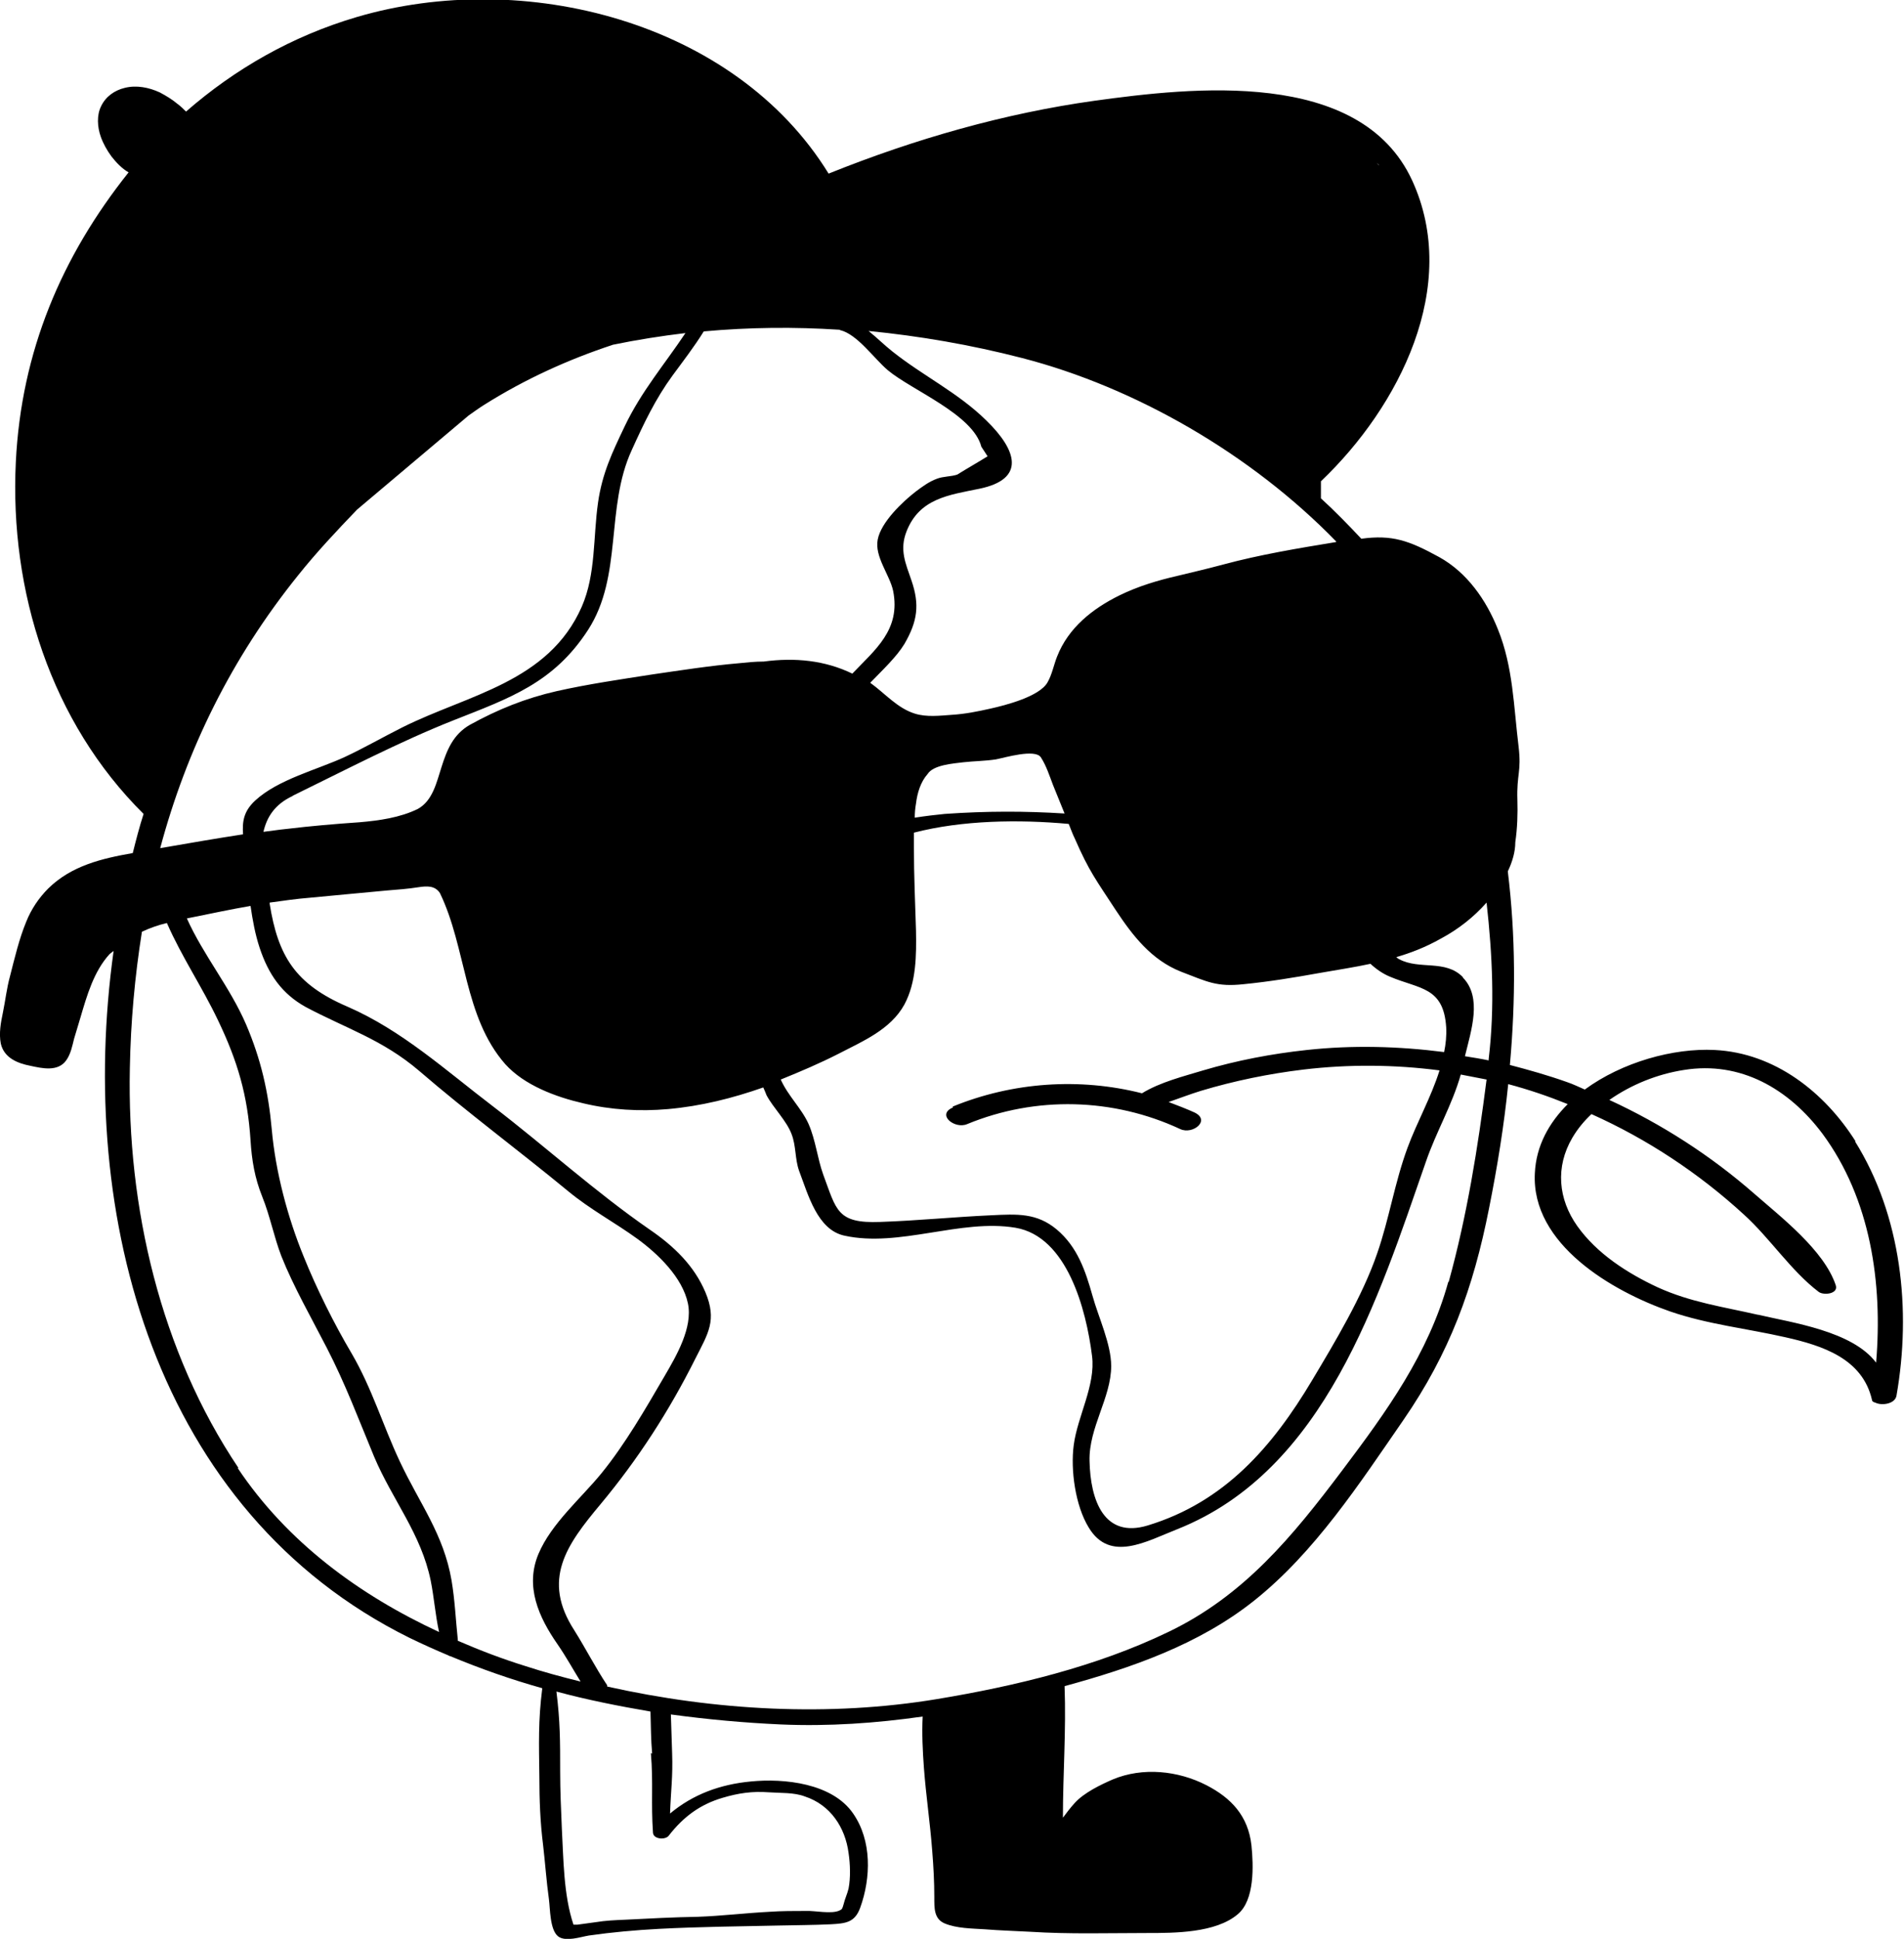 <svg viewBox="0 0 45.75 46.57" xmlns="http://www.w3.org/2000/svg" data-name="Calque 1" id="Calque_1">
  <defs>
    <style>
      .cls-1 {
        fill: #000;
        stroke-width: 0px;
      }
    </style>
  </defs>
  <path d="M44.59,27.42c-.75-1.19-1.95-2.13-3.39-2.2-.99-.05-2.22.29-3.12.95-.14-.06-.28-.13-.43-.18-.45-.16-.91-.29-1.37-.41.14-1.56.14-3.1-.05-4.65.11-.23.18-.47.18-.7.05-.34.06-.69.05-1.02-.02-.61.1-.67.03-1.27-.12-.97-.13-1.92-.5-2.83-.28-.7-.74-1.36-1.41-1.73-.73-.4-1.13-.54-1.87-.44-.31-.33-.63-.66-.97-.97v-.41c1.88-1.79,3.36-4.69,2.19-7.23-1.25-2.7-5.3-2.23-7.63-1.91-2.15.3-4.3.91-6.39,1.75C17.65.5,12.57-.77,8.57.41c-1.56.46-2.93,1.25-4.1,2.27-.06-.06-.13-.13-.2-.18-.13-.11-.28-.2-.43-.28-.26-.12-.56-.18-.84-.11-.25.06-.46.21-.57.44-.11.22-.09.5-.01.73.06.17.15.33.26.48.11.14.25.29.41.38C1.48,6.16.51,8.44.38,11.1c-.15,3.1.84,6.24,3.07,8.45-.1.31-.18.62-.26.94-.74.13-1.47.3-2.03.85-.23.23-.41.5-.53.8-.17.41-.28.88-.39,1.31-.08.29-.11.58-.17.87-.05.24-.1.5-.05.75.08.34.4.47.71.53.28.06.66.15.86-.13.11-.15.15-.36.19-.52.05-.17.1-.33.15-.5.16-.54.32-1.11.7-1.53.03-.03.07-.05.1-.08-.89,6.37.99,13.47,7.11,16.5.31.15.62.29.93.42.02.01.03.02.05.02.72.3,1.46.56,2.21.77-.1.79-.08,1.33-.07,2.12,0,.55.02,1.1.09,1.65.05.43.08.87.14,1.3.03.22.02.73.22.89.18.14.55.01.74-.02.56-.08,1.12-.13,1.68-.16.96-.05,1.92-.06,2.88-.08.42-.01.84-.01,1.25-.03.36-.02.58-.04.71-.4.26-.72.28-1.61-.17-2.26-.5-.73-1.66-.85-2.46-.77-.74.07-1.39.31-1.94.77.02-.57.07-.88.05-1.45-.01-.31-.02-.62-.03-.93.88.12,1.76.2,2.64.24,1.15.05,2.29-.03,3.41-.19-.02.41,0,.82.03,1.23.05.67.15,1.33.2,2,.03.37.05.74.05,1.11,0,.26-.01.52.25.63.29.12.65.12.96.14.37.03.74.04,1.1.06.94.06,1.87.03,2.81.03.65,0,1.64,0,2.17-.45.41-.34.38-1.17.33-1.66-.08-.7-.48-1.13-1.08-1.44-.68-.35-1.53-.44-2.25-.14-.3.13-.69.32-.91.56-.11.12-.2.24-.29.36,0-1.05.08-2.1.04-3.16,1.61-.44,3.23-1,4.55-2.05,1.46-1.16,2.54-2.82,3.59-4.34,1.11-1.61,1.68-3.16,2.06-5.09.2-1,.36-1.99.46-2.98.49.13.96.29,1.43.48-.45.45-.76,1-.79,1.66-.09,1.71,1.87,2.84,3.25,3.32.9.31,1.85.41,2.77.62.89.2,1.85.51,2.08,1.5,0,0,0,0,0,0,0,0,0,0,0,0,0,.04.04.06.08.07.16.08.48.03.51-.17.36-2.05.12-4.32-1-6.11ZM22.9,26.6c-.41.17.04.53.34.4,1.65-.68,3.51-.63,5.12.12.3.14.74-.21.34-.4-.2-.09-.41-.17-.62-.25.26-.09.52-.19.78-.27.8-.24,1.63-.41,2.46-.51,1.09-.13,2.19-.12,3.27.02-.2.64-.55,1.26-.77,1.86-.31.84-.44,1.71-.73,2.54-.35,1.02-1.01,2.12-1.56,3.04-.96,1.61-2.11,2.93-3.95,3.49-1.05.32-1.38-.6-1.4-1.55-.02-.8.52-1.52.52-2.28,0-.53-.31-1.18-.45-1.69-.17-.6-.36-1.17-.86-1.59-.48-.4-.95-.37-1.57-.34-.89.04-1.78.13-2.67.16-1.04.04-1.05-.28-1.37-1.14-.14-.39-.18-.82-.35-1.21-.17-.38-.49-.67-.67-1.07.47-.19.94-.39,1.39-.62.58-.3,1.25-.58,1.58-1.18.29-.54.29-1.19.28-1.78-.02-.67-.05-1.32-.05-1.98,0-.12,0-.25,0-.37,1.16-.3,2.52-.32,3.72-.21.05.12.09.24.15.36.34.78.51.99.98,1.71.41.62.86,1.2,1.57,1.48.63.24.85.37,1.5.3.61-.06,1.22-.16,1.83-.27.46-.08.85-.14,1.22-.22.14.13.3.24.47.31.71.3,1.29.24,1.35,1.22.01.2-.01.4-.05.59-1.09-.14-2.2-.17-3.3-.05-.84.09-1.68.25-2.49.49-.46.14-1.03.28-1.47.55-1.5-.38-3.11-.27-4.55.32ZM3.85,20.37c.63-2.35,1.7-4.55,3.32-6.56.44-.55.92-1.06,1.41-1.57l2.68-2.26c.13-.09.25-.18.38-.26.97-.61,2-1.08,3.09-1.44.58-.12,1.16-.21,1.74-.28-.5.75-1.06,1.4-1.46,2.24-.3.63-.54,1.13-.64,1.83-.12.83-.05,1.72-.39,2.5-.8,1.82-2.73,2.11-4.31,2.9-.46.23-.91.49-1.38.71-.67.31-1.61.54-2.16,1.05-.28.26-.31.51-.29.81-.65.1-1.23.2-1.98.33ZM7.04,19.11c1.25-.61,2.57-1.3,3.86-1.81,1.34-.53,2.4-.89,3.23-2.17.84-1.3.41-2.93,1.05-4.32.29-.64.57-1.23.98-1.79.25-.34.52-.69.75-1.06,1.09-.1,2.18-.11,3.26-.04.01,0,.01.01.02.01.41.1.81.68,1.14.96.57.48,2.05,1.06,2.25,1.84.05.08.1.15.15.23-.24.15-.49.29-.73.44-.15.05-.34.04-.49.1-.19.07-.35.19-.51.31-.31.24-.83.73-.91,1.15-.08.41.29.85.37,1.23.19.94-.44,1.42-.98,1.99-.66-.32-1.38-.39-2.13-.29-.2,0-.4.02-.59.04-.7.06-1.4.17-2.09.27-.77.12-1.53.23-2.29.4-.75.17-1.42.44-2.09.81-.4.23-.55.6-.68,1.01-.12.37-.21.81-.57,1.01-.43.21-.93.28-1.4.32-.58.04-1.17.09-1.75.16-.21.02-.38.05-.56.07.08-.35.27-.66.7-.86ZM22.01,19.3c.03-.25.11-.52.28-.71.14-.22.62-.25.85-.28.27-.03.53-.03.79-.07.21-.04.94-.26,1.08-.05.13.2.21.45.29.66.09.23.19.46.28.69-.95-.06-1.88-.06-2.88.01-.21.02-.46.05-.72.09,0-.11.01-.23.03-.34ZM35.15,23.47c-.42-.43-1.04-.17-1.53-.43-.02-.01-.05-.03-.07-.05.34-.1.69-.23,1.08-.45.41-.22.78-.51,1.09-.86.14,1.25.2,2.52.05,3.76,0,0,0,.02,0,.03-.19-.04-.38-.07-.57-.1.15-.62.42-1.41-.05-1.89ZM32.1,13.02c-.91.15-1.82.3-2.71.54-.53.14-.56.14-1.09.27-.48.11-.95.25-1.4.47-.65.32-1.23.78-1.5,1.47-.08.2-.12.43-.23.62-.19.34-1.01.55-1.37.63-.31.07-.61.13-.93.15-.28.02-.61.06-.89-.03-.42-.13-.72-.49-1.07-.74,0,0,0,0,0,0,.31-.32.63-.62.82-.93.32-.55.37-.95.17-1.53-.14-.41-.29-.73-.12-1.17.31-.8,1.02-.88,1.75-1.03,1.12-.23.91-.92.17-1.64-.68-.67-1.52-1.07-2.26-1.66-.19-.15-.37-.33-.57-.49,1.22.12,2.45.33,3.69.65,2.71.7,5.5,2.3,7.55,4.41ZM33.13,3.97l-.05-.06s.03.03.05.05c0,0,0,0,0,.01ZM5.73,35.26c-1.88-2.8-2.68-6.27-2.61-9.6.02-1.12.12-2.21.29-3.28.19-.09.39-.16.6-.21.36.82.85,1.54,1.23,2.34.47.98.71,1.8.78,2.88.03.48.1.9.28,1.35.19.47.28.96.46,1.43.29.73.73,1.5,1.09,2.2.45.87.77,1.73,1.14,2.62.44,1.04,1.13,1.85,1.36,2.98.08.4.11.82.2,1.23-1.92-.89-3.65-2.16-4.84-3.94ZM11,39.38c-.05-.47-.07-.95-.15-1.42-.19-1.11-.77-1.85-1.24-2.85-.41-.87-.67-1.76-1.16-2.6-.42-.71-.84-1.55-1.15-2.32-.39-.95-.68-2.05-.77-3.06-.08-.9-.26-1.69-.62-2.53-.39-.9-1.02-1.65-1.42-2.54.6-.12,1.06-.22,1.53-.3.05.34.11.68.22,1.01.21.63.53,1.1,1.11,1.42.98.52,1.84.78,2.72,1.53,1.16,1,2.39,1.91,3.58,2.89.53.44,1.12.75,1.67,1.15.48.35,1.08.92,1.21,1.55.12.58-.28,1.26-.56,1.74-.46.79-.95,1.64-1.52,2.34-.49.6-1.2,1.2-1.51,1.93-.33.78,0,1.52.46,2.18.2.29.37.6.55.89-.45-.11-.89-.23-1.32-.37-.55-.17-1.1-.38-1.63-.61ZM15.64,42.11c.06.72,0,1.19.05,1.91.01.16.3.18.38.07.35-.45.75-.75,1.3-.91.37-.11.71-.16,1.1-.13.28.02.61,0,.87.1.61.2.97.74,1.05,1.36.04.27.05.59,0,.85-.03.13-.09.25-.12.38-.03.1-.03.12-.1.15-.19.09-.6,0-.8.01-.3,0-.59,0-.88.02-.58.03-1.15.1-1.72.12-.58.01-1.16.04-1.74.07-.24.01-.48.02-.72.06-.15.02-.29.04-.44.06-.02,0-.06,0-.09,0-.24-.71-.24-1.58-.28-2.31-.02-.46-.04-.91-.04-1.37,0-.73,0-1.2-.09-1.92.74.2,1.5.35,2.26.48.01.34.01.68.04,1.01ZM34.8,30.79c-.48,1.73-1.48,3.11-2.55,4.53-1.19,1.58-2.36,3.01-4.18,3.88-1.72.83-3.68,1.3-5.55,1.61-2.59.43-5.33.28-7.93-.3,0,0,0-.02,0-.03-.28-.42-.52-.89-.79-1.32-.79-1.22-.19-2.05.63-3.03.9-1.08,1.65-2.24,2.28-3.5.31-.61.52-.92.24-1.59-.27-.64-.76-1.11-1.33-1.5-1.33-.92-2.5-1.99-3.78-2.97-1.13-.86-2.18-1.82-3.49-2.39-1.26-.54-1.67-1.22-1.87-2.47,0,0,0-.02,0-.03.3-.04.62-.09,1-.12.6-.06,1.2-.11,1.81-.17.25-.02.52-.04.77-.08.2-.03.39-.04.51.14.64,1.32.57,2.97,1.57,4.11.46.51,1.22.79,1.87.94.67.16,1.36.2,2.04.14.79-.07,1.55-.26,2.29-.52.03.06.05.12.08.19.16.3.48.61.6.93.11.28.08.6.18.88.22.58.44,1.42,1.09,1.56,1.32.29,2.79-.41,4.11-.19,1.24.21,1.7,1.96,1.84,3.08.09.7-.35,1.45-.44,2.14-.08.6.04,1.46.36,1.98.51.85,1.39.33,2.13.04,3.55-1.41,4.83-5.55,5.97-8.82.25-.73.63-1.36.84-2.1.21.04.42.08.62.12-.21,1.64-.47,3.27-.91,4.86ZM42.24,31.58c-.83-.19-1.62-.3-2.41-.66-.73-.34-1.46-.81-1.93-1.47-.46-.65-.53-1.42-.12-2.12.13-.22.28-.4.46-.57,1.34.6,2.58,1.42,3.66,2.41.63.57,1.13,1.35,1.8,1.86.12.09.48.05.41-.16-.28-.84-1.32-1.64-1.96-2.2-1.04-.91-2.22-1.67-3.48-2.25.53-.37,1.15-.62,1.79-.72,1.36-.22,2.52.45,3.33,1.53,1.16,1.57,1.45,3.59,1.29,5.5-.57-.76-2.02-.96-2.83-1.15Z" class="cls-1"></path>
</svg>